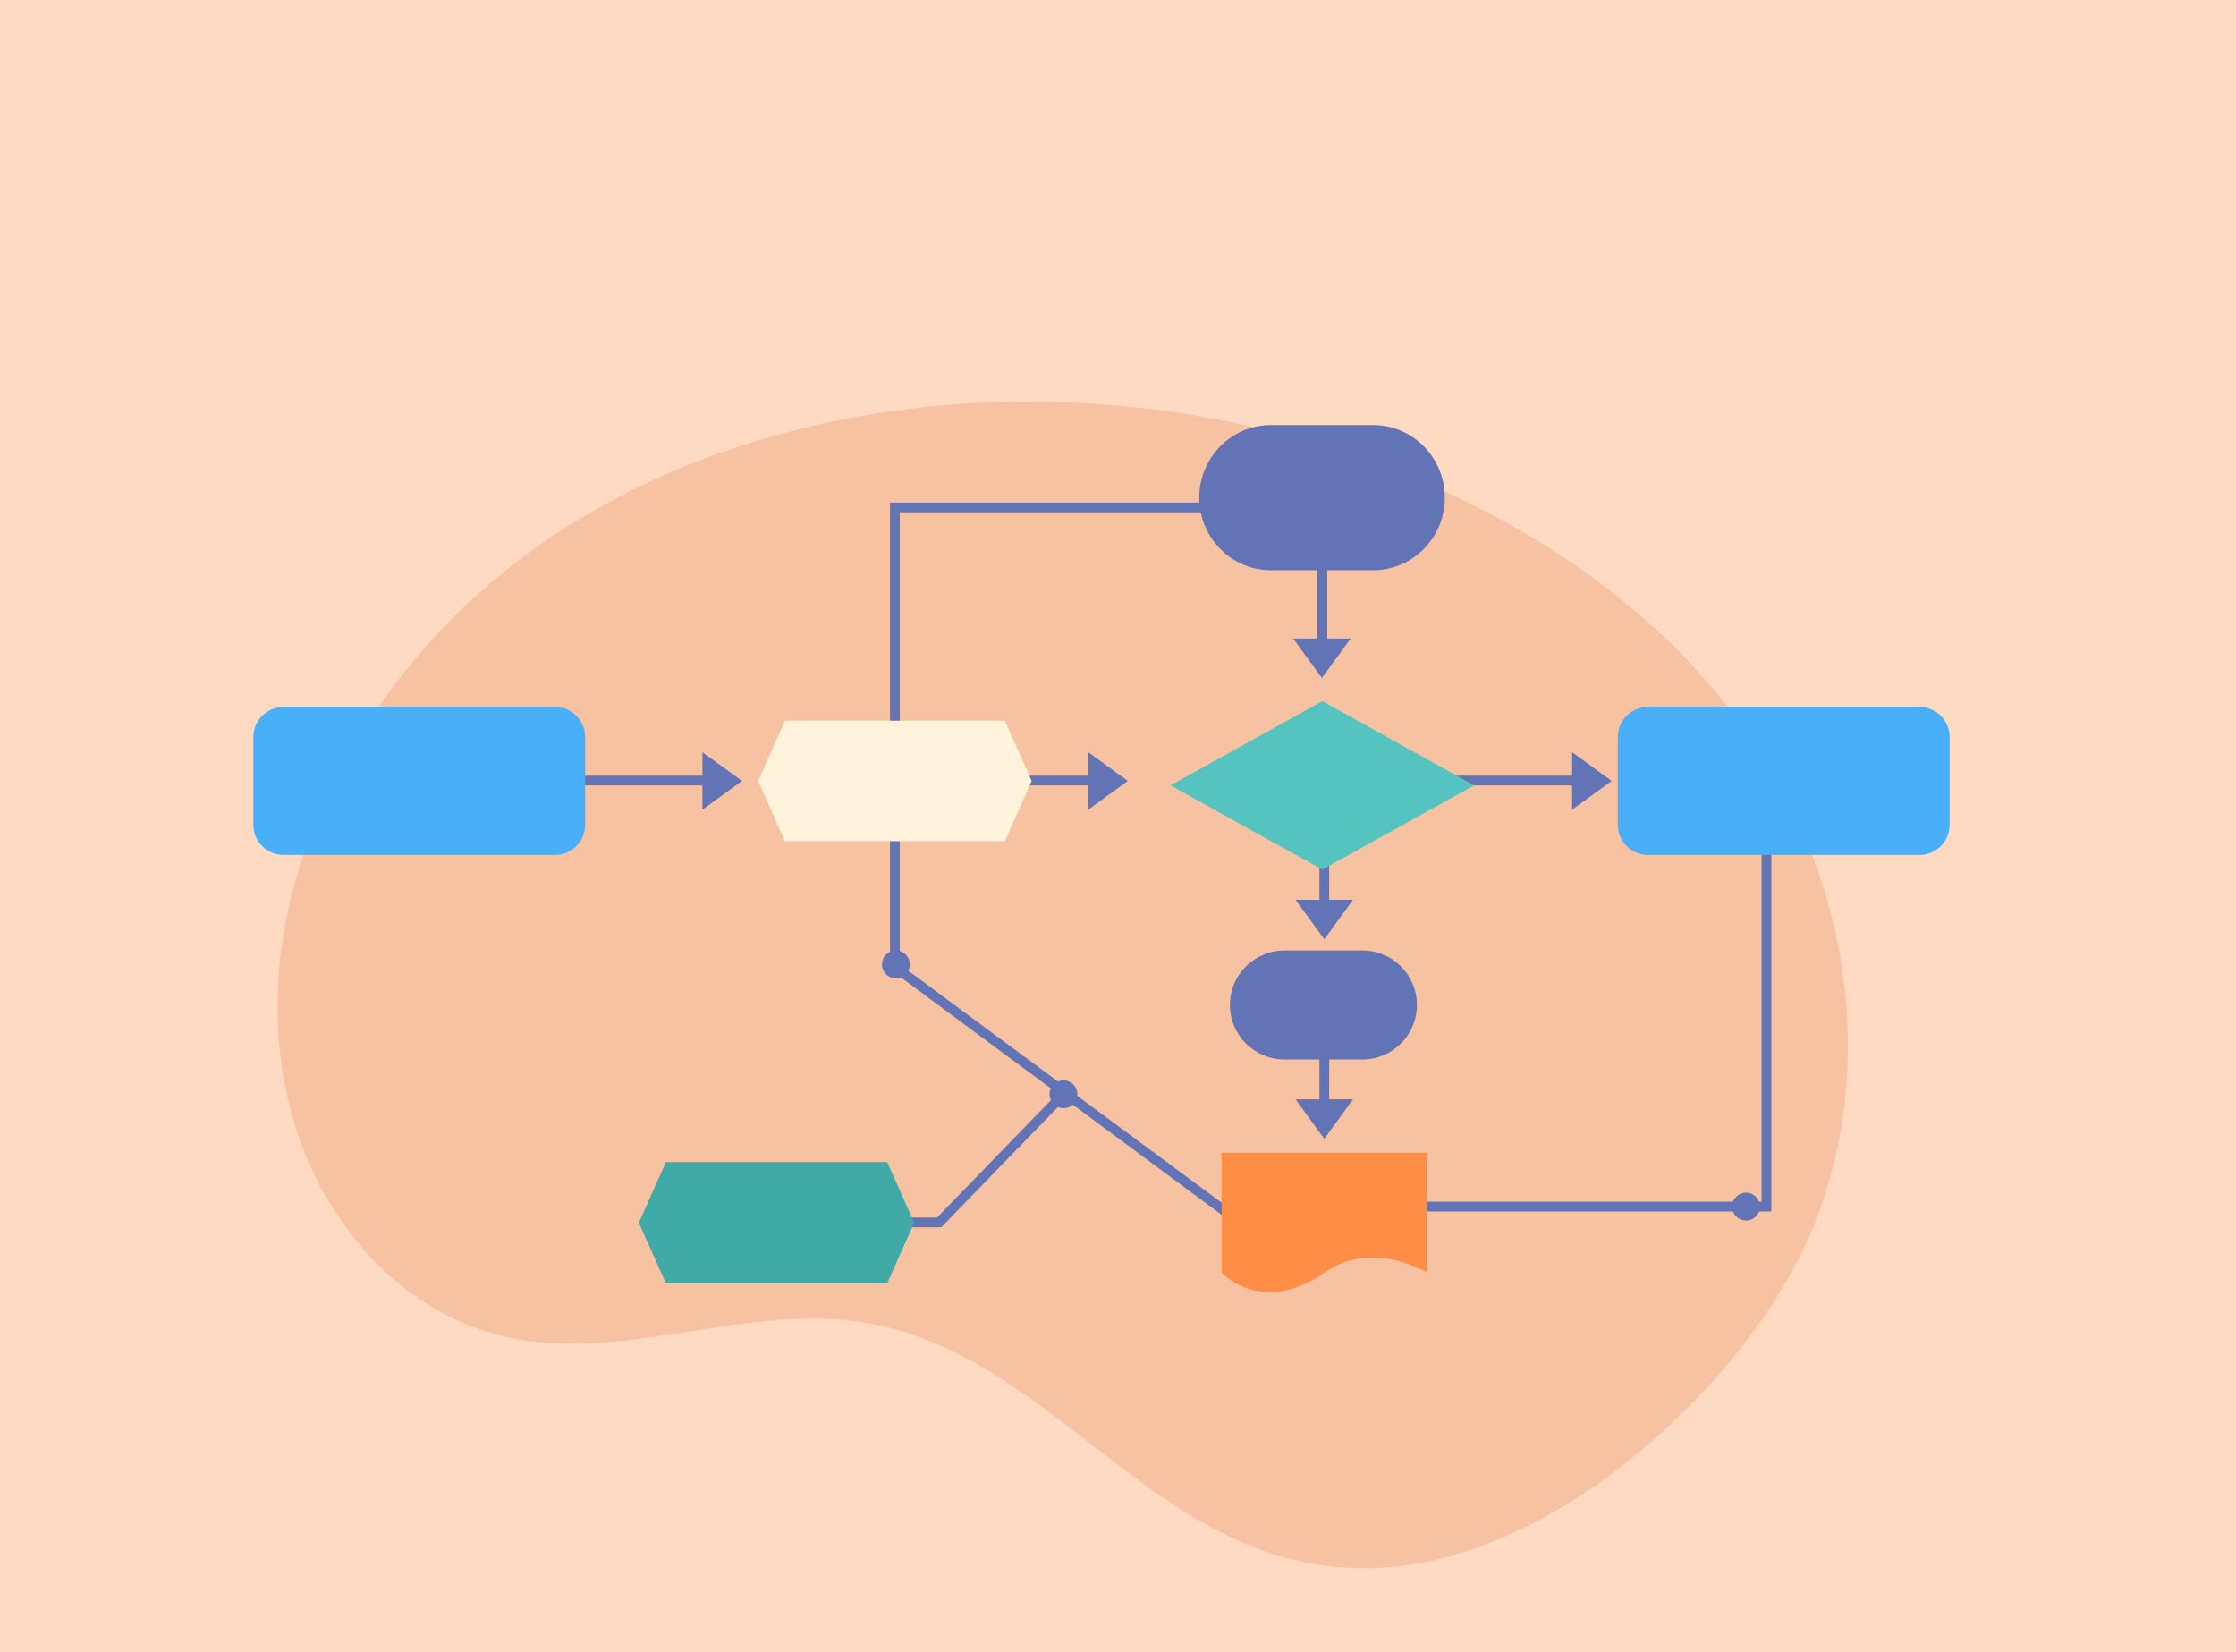 <svg width="203" height="150" viewBox="0 0 203 150" fill="none" xmlns="http://www.w3.org/2000/svg">
<rect x="0" y="0" width="203" height="150" fill="#333333" stroke="none"/>
<g clip-path="url(#clip0_330_7529)">
<rect width="203" height="150" fill="#FFDAC3"/>
<path d="M164.722 111.156C170.672 96.029 167.573 78.97 158.29 66.06C149.006 53.149 134.047 44.236 117.7 39.742C96.379 33.88 71.528 35.583 52.28 47.31C33.032 59.037 21.035 81.614 26.54 101.349C29.185 110.834 36.491 119.737 47.048 121.591C57.223 123.378 68.084 118.41 78.299 120.041C96.6 122.964 105.404 143.805 125.957 142.294C142.266 141.094 159.487 124.465 164.722 111.156Z" fill="#F6C2A2"/>
<path fill-rule="evenodd" clip-rule="evenodd" d="M119.611 58.856V48.723H120.499V58.856H119.611Z" fill="#6274B5"/>
<path fill-rule="evenodd" clip-rule="evenodd" d="M159.928 109.098V70.897H160.816V109.984H127.888V109.098H159.928Z" fill="#6274B5"/>
<path fill-rule="evenodd" clip-rule="evenodd" d="M80.803 45.625H117.685V46.512H81.691V87.559L112.167 110.115L111.631 110.822L80.803 88V45.625Z" fill="#6274B5"/>
<path fill-rule="evenodd" clip-rule="evenodd" d="M96.866 99.651L85.452 111.419H66.621V110.532H85.076L96.229 99.034L96.866 99.651Z" fill="#6274B5"/>
<path fill-rule="evenodd" clip-rule="evenodd" d="M64.384 71.306L49.69 71.3L49.69 70.413L64.384 70.419L64.384 71.306Z" fill="#6274B5"/>
<path fill-rule="evenodd" clip-rule="evenodd" d="M100.521 71.306L85.826 71.3L85.827 70.413L100.521 70.419L100.521 71.306Z" fill="#6274B5"/>
<path fill-rule="evenodd" clip-rule="evenodd" d="M144.341 71.306L129.647 71.3L129.647 70.413L144.341 70.419L144.341 71.306Z" fill="#6274B5"/>
<path d="M30.54 73.501V68.29L34.133 70.896L30.54 73.501Z" fill="#6274B5"/>
<path d="M63.771 73.501V68.29L67.365 70.896L63.771 73.501Z" fill="#6274B5"/>
<path d="M98.8 73.501V68.29L102.393 70.896L98.8 73.501Z" fill="#6274B5"/>
<path d="M142.727 73.501V68.29L146.321 70.896L142.727 73.501Z" fill="#6274B5"/>
<path d="M117.62 81.686H122.837L120.229 85.275L117.62 81.686Z" fill="#6274B5"/>
<path d="M117.403 57.967H122.621L120.012 61.556L117.403 57.967Z" fill="#6274B5"/>
<path d="M117.62 99.799H122.837L120.229 103.388L117.62 99.799Z" fill="#6274B5"/>
<path d="M91.226 76.366H71.269L68.832 70.896L71.269 65.427H91.226L93.662 70.896L91.226 76.366Z" fill="#FFF3DC"/>
<path d="M80.547 116.502H60.453L58 111.002L60.453 105.502H80.547L83 111.002L80.547 116.502Z" fill="#3FAAA6"/>
<path d="M124.665 38.59H115.383C111.79 38.59 108.877 41.539 108.877 45.176C108.877 48.814 111.79 51.763 115.383 51.763H124.665C128.258 51.763 131.171 48.814 131.171 45.176C131.171 41.539 128.258 38.59 124.665 38.59Z" fill="#6274B5"/>
<path fill-rule="evenodd" clip-rule="evenodd" d="M119.786 83.056V72.923H120.673V83.056H119.786Z" fill="#6274B5"/>
<path fill-rule="evenodd" clip-rule="evenodd" d="M119.786 101.416V91.283H120.673V101.416H119.786Z" fill="#6274B5"/>
<path d="M123.685 86.287H116.616C113.88 86.287 111.662 88.502 111.662 91.235C111.662 93.968 113.88 96.183 116.616 96.183H123.685C126.421 96.183 128.639 93.968 128.639 91.235C128.639 88.502 126.421 86.287 123.685 86.287Z" fill="#6274B5"/>
<path d="M129.551 115.531C129.551 115.531 124.621 112.467 120.229 115.531C114.533 119.505 110.908 115.531 110.908 115.531V104.653H129.551V115.531Z" fill="#FE8D46"/>
<path d="M81.337 88.811C82.034 88.811 82.6 88.246 82.6 87.549C82.6 86.852 82.034 86.287 81.337 86.287C80.639 86.287 80.073 86.852 80.073 87.549C80.073 88.246 80.639 88.811 81.337 88.811Z" fill="#6274B5"/>
<path d="M96.548 100.605C97.245 100.605 97.811 100.04 97.811 99.343C97.811 98.646 97.245 98.081 96.548 98.081C95.85 98.081 95.284 98.646 95.284 99.343C95.284 100.04 95.85 100.605 96.548 100.605Z" fill="#6274B5"/>
<path d="M158.515 110.802C159.213 110.802 159.779 110.238 159.779 109.541C159.779 108.844 159.213 108.279 158.515 108.279C157.818 108.279 157.252 108.844 157.252 109.541C157.252 110.238 157.818 110.802 158.515 110.802Z" fill="#6274B5"/>
<path d="M174.257 64.176H149.618C148.103 64.176 146.875 65.402 146.875 66.915V74.878C146.875 76.39 148.103 77.617 149.618 77.617H174.257C175.772 77.617 177 76.39 177 74.878V66.915C177 65.402 175.772 64.176 174.257 64.176Z" fill="#48AFF8"/>
<path d="M50.382 64.176H25.742C24.228 64.176 23 65.402 23 66.915V74.878C23 76.39 24.228 77.617 25.742 77.617H50.382C51.897 77.617 53.124 76.39 53.124 74.878V66.915C53.124 65.402 51.897 64.176 50.382 64.176Z" fill="#48AFF8"/>
<path d="M120.048 63.651L133.836 71.296L120.048 78.941L106.26 71.296L120.048 63.651Z" fill="#55C4C0"/>
</g>
<defs>
<clipPath id="clip0_330_7529">
<rect width="203" height="150" fill="white"/>
</clipPath>
</defs>
</svg>
